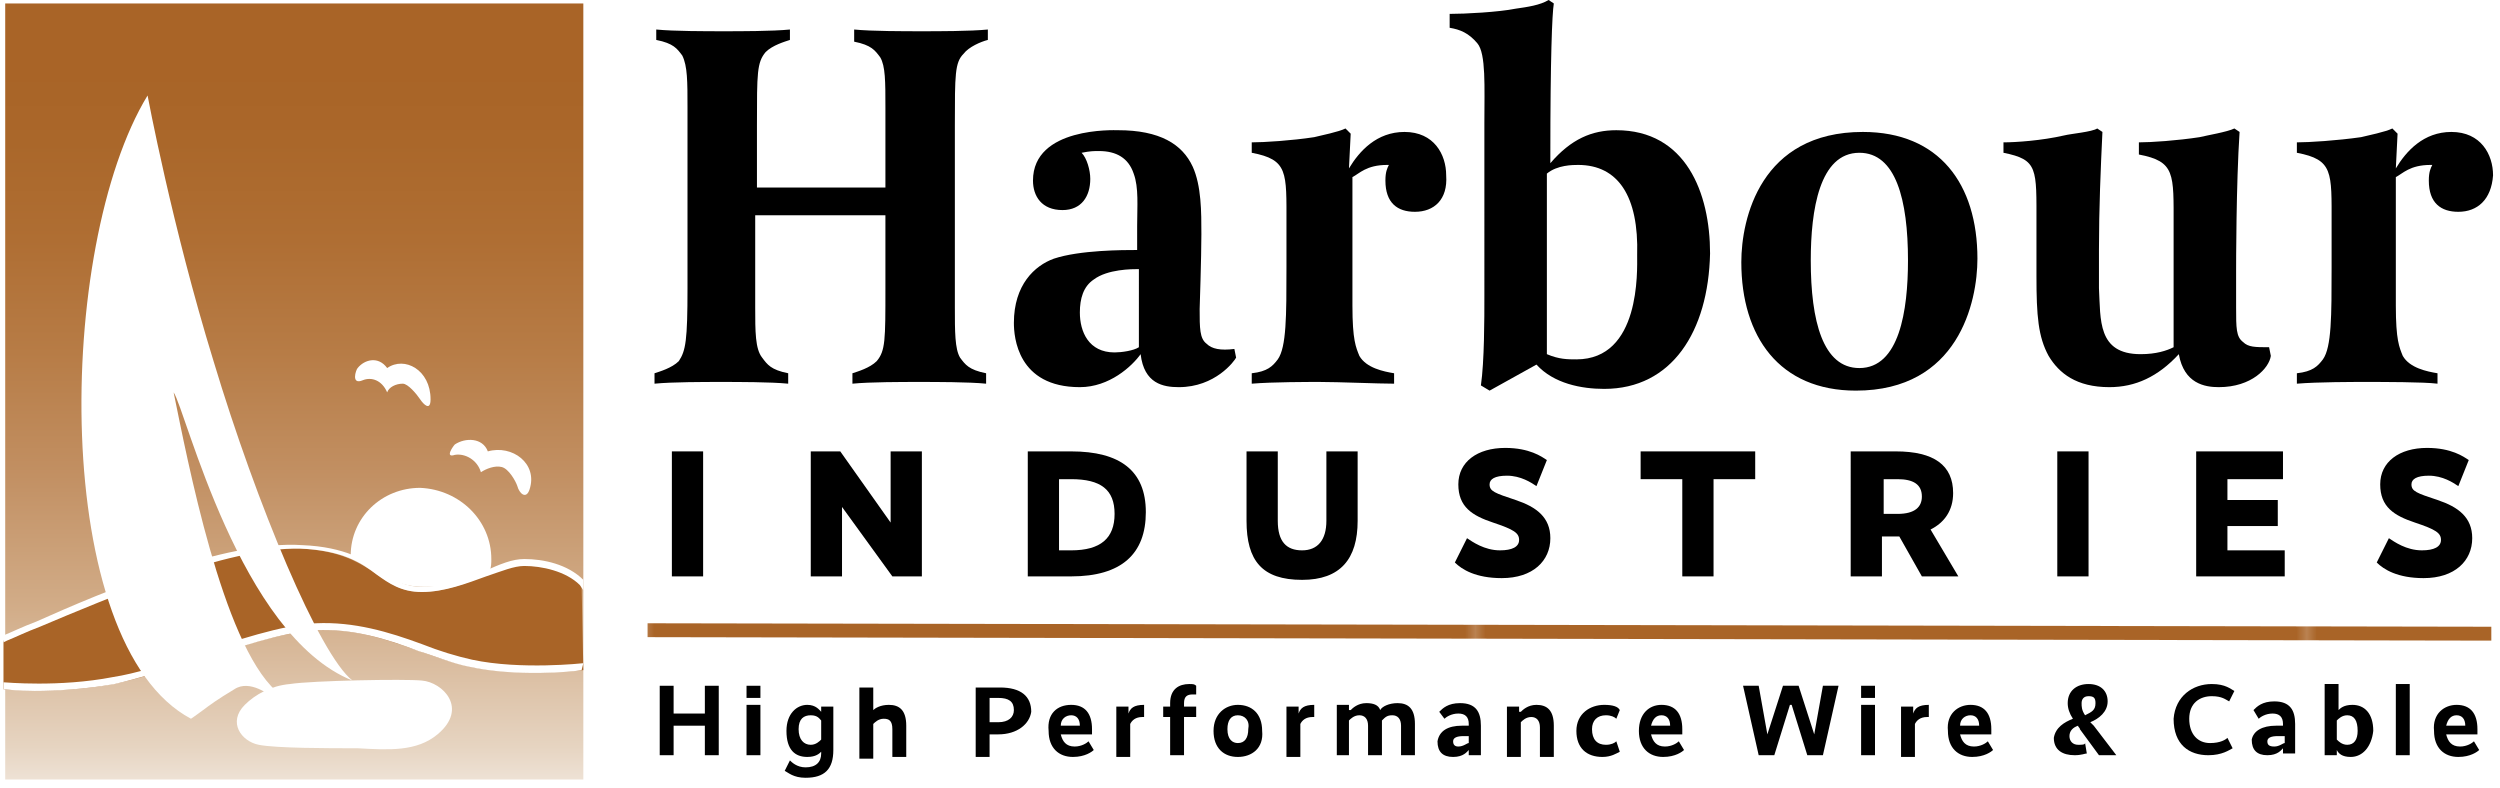 <?xml version="1.0" encoding="utf-8"?>
<!-- Generator: Adobe Illustrator 23.1.0, SVG Export Plug-In . SVG Version: 6.00 Build 0)  -->
<svg version="1.1" id="Layer_1" xmlns="http://www.w3.org/2000/svg" xmlns:xlink="http://www.w3.org/1999/xlink" x="0px" y="0px"
	 viewBox="0 0 144 45.4" style="enable-background:new 0 0 144 45.4;" xml:space="preserve">
<style type="text/css">
	.st0{fill:none;}
	.st1{fill:#A96427;}
	.st2{clip-path:url(#SVGID_2_);fill:url(#SVGID_3_);}
	.st3{fill:#FFFFFF;}
	.st4{fill:url(#SVGID_4_);}
</style>
<pattern  width="81.8" height="93" patternUnits="userSpaceOnUse" id="Unnamed_Pattern" viewBox="0 -93 81.8 93" style="overflow:visible;">
	<g>
		<rect y="-93" class="st0" width="81.8" height="93"/>
		<rect y="-93" class="st1" width="81.8" height="93"/>
	</g>
</pattern>
<g>
	<g>
		<g>
			<defs>
				<rect id="SVGID_1_" x="0.3" y="0.2" width="33.3" height="44.7"/>
			</defs>
			<clipPath id="SVGID_2_">
				<use xlink:href="#SVGID_1_"  style="overflow:visible;"/>
			</clipPath>
			
				<linearGradient id="SVGID_3_" gradientUnits="userSpaceOnUse" x1="-239.333" y1="416.19" x2="-238.476" y2="416.19" gradientTransform="matrix(0 -52.085 -52.085 0 21694.1 -12416.685)">
				<stop  offset="0" style="stop-color:#FFFFFF"/>
				<stop  offset="0.133" style="stop-color:#E6D4C1"/>
				<stop  offset="0.309" style="stop-color:#D2AD89"/>
				<stop  offset="0.48" style="stop-color:#C29063"/>
				<stop  offset="0.638" style="stop-color:#B77C46"/>
				<stop  offset="0.782" style="stop-color:#AF6E33"/>
				<stop  offset="0.908" style="stop-color:#AA672A"/>
				<stop  offset="1" style="stop-color:#A96427"/>
				<stop  offset="1" style="stop-color:#A96427"/>
			</linearGradient>
			<rect x="0.3" y="0.2" class="st2" width="33.3" height="44.7"/>
		</g>
		<g>
			<path class="st1" d="M33.5,33.7c-0.8-0.8-2.3-1.2-3.3-1.2c-1.4,0-3.6,1.6-5.9,1.6c-2.5,0-2.7-2.3-7-2.5c-5.2-0.2-14.3,4.2-17,5.3
				l-0.1,0v2.8c0,0,3.2,0.3,6.3-0.3c3.2-0.6,8.4-2.9,11.7-3.1c3.3-0.2,6.1,1.5,8.9,2.1c2.8,0.6,6.5,0.2,6.5,0.2L33.5,33.7L33.5,33.7
				z"/>
		</g>
		<g>
			<path class="st3" d="M28.3,32.2c0,0.2,0,0.5-0.1,0.7c-0.1,0.2-1,0.4-1.4,0.5c-0.7,0.3-1,0.4-2.4,0.4c-1.4,0-2.2-0.6-2.9-1.1
				c-0.4-0.3-1.3-0.7-1.3-0.7c0-2.2,1.8-3.9,4-3.9C26.5,28.2,28.3,30,28.3,32.2"/>
			<path class="st3" d="M14.1,40.6c0.6-0.6,1.5-1.1,2.6-1.2c1.3-0.2,6.6-0.3,7.6-0.2c1.2,0.1,2.7,1.6,0.9,3.1
				c-1.2,1-2.8,0.9-4.6,0.8c-1.7,0-4.7,0-5.7-0.2C13.9,42.7,13.1,41.6,14.1,40.6"/>
			<path class="st3" d="M20.6,21.2c0.4-0.5,1.2-0.7,1.7,0c1-0.7,2.5,0.1,2.5,1.8c0,0.7-0.4,0.3-0.6,0c-0.2-0.3-0.7-0.9-1-0.9
				c-0.4,0-0.8,0.2-0.9,0.5c-0.3-0.7-0.9-0.9-1.4-0.7C20.2,22.2,20.5,21.3,20.6,21.2"/>
			<path class="st3" d="M8.5,5.5c0,0,1.4,7.5,3.8,15.3c2.5,8.3,6.1,16.9,8,18.4c-6.5-2.6-9.6-15.6-10.3-16.6
				c0.8,3.9,2.8,14.4,5.9,17.2l-0.3,0.3c0,0-1.2-1-2.1-0.4c-1,0.6-1.4,0.9-1.8,1.2c-0.4,0.3-0.7,0.5-0.7,0.5
				C2.9,37.1,3.2,14.2,8.5,5.5"/>
			<path d="M55.5,3.1C55,3.6,55,4.3,55,7.2v10.5c0,1.4,0,2.4,0.3,2.9c0.3,0.4,0.5,0.7,1.5,0.9v0.6c-1-0.1-2.9-0.1-3.9-0.1
				c-0.9,0-2.8,0-3.8,0.1v-0.6c0.3-0.1,1-0.3,1.4-0.7c0.5-0.6,0.5-1.2,0.5-4.2v-4.2h-7.5v5.3c0,1.4,0,2.4,0.4,2.9
				c0.3,0.4,0.5,0.7,1.5,0.9v0.6c-1-0.1-2.9-0.1-3.9-0.1c-0.9,0-2.8,0-3.8,0.1v-0.6c0.3-0.1,1-0.3,1.4-0.7c0.4-0.6,0.5-1.2,0.5-4.2
				V6.2c0-1.5,0-2.4-0.3-3c-0.3-0.4-0.5-0.7-1.5-0.9V1.7c1,0.1,2.9,0.1,3.9,0.1c0.9,0,2.8,0,3.8-0.1v0.6c-0.3,0.1-1,0.3-1.4,0.7
				c-0.5,0.6-0.5,1.2-0.5,4.2v3.6H51V6.2c0-1.5,0-2.4-0.3-2.9c-0.3-0.4-0.5-0.7-1.5-0.9V1.7c1,0.1,2.9,0.1,3.9,0.1
				c0.9,0,2.8,0,3.8-0.1v0.6C56.5,2.4,55.8,2.7,55.5,3.1"/>
			<path d="M67.9,22.3c-0.9,0-2-0.2-2.2-1.9c-0.5,0.7-1.8,1.9-3.5,1.9c-3.6,0-3.8-2.9-3.8-3.7c0-2.2,1.2-3.3,2.3-3.7
				c1.5-0.5,4-0.5,4.8-0.5V13c0-1.1,0.1-2.2-0.2-3c-0.3-0.9-1-1.3-2-1.3c-0.3,0-0.5,0-1,0.1c0.3,0.3,0.5,1,0.5,1.5
				c0,1-0.5,1.8-1.6,1.8c-1.2,0-1.7-0.8-1.7-1.7c0-3.1,4.7-2.9,4.9-2.9c2.4,0,3.7,0.8,4.3,2.1c0.5,1.1,0.5,2.6,0.5,3.9
				c0,1.3-0.1,4.3-0.1,4.3c0,1.1,0,1.7,0.4,2c0.3,0.3,0.8,0.4,1.6,0.3l0.1,0.5C71.1,20.8,70,22.3,67.9,22.3 M65.6,15.5
				c-0.4,0-1.8,0-2.6,0.6c-0.6,0.4-0.8,1.1-0.8,1.9c0,1.1,0.5,2.3,2,2.3c0.4,0,1.1-0.1,1.4-0.3V15.5z"/>
			<path d="M81.5,12.2c-1,0-1.7-0.5-1.7-1.8c0-0.5,0.1-0.7,0.2-0.9h-0.1c-1.2,0-1.6,0.5-2,0.7v7.4c0,2,0.2,2.4,0.4,2.9
				c0.4,0.7,1.4,0.9,2,1v0.6C79.4,22.1,77.1,22,76,22c-0.6,0-2.7,0-3.9,0.1v-0.6c0.9-0.1,1.2-0.4,1.5-0.8c0.5-0.7,0.5-2.5,0.5-5.3
				v-2.5c0-3,0.1-3.7-2-4.1V8.2c0.7,0,2.3-0.1,3.6-0.3c0.4-0.1,1.4-0.3,1.8-0.5l0.3,0.3l-0.1,2c0.6-1,1.6-2.1,3.2-2.1
				c1.7,0,2.4,1.3,2.4,2.5C83.4,11.5,82.6,12.2,81.5,12.2"/>
			<path d="M92.4,22.4c-1.3,0-2.9-0.3-3.9-1.4l-2.7,1.5l-0.5-0.3c0.2-1.4,0.2-3.8,0.2-5.2V7.1c0-2.1,0.1-4-0.4-4.6
				c-0.5-0.6-1-0.8-1.6-0.9V0.8c0.9,0,2.8-0.1,3.8-0.3c0.7-0.1,1.4-0.2,1.9-0.5l0.3,0.2c-0.1,0.6-0.2,3.2-0.2,8.7v0.5
				c1.2-1.4,2.4-1.9,3.8-1.9c4,0,5.4,3.6,5.4,7.1C98.4,19.1,96.3,22.4,92.4,22.4 M90.9,9.5c-0.3,0-1.2,0-1.8,0.5v10.4
				c0.7,0.3,1.2,0.3,1.7,0.3c3.7,0,3.5-5.1,3.5-6C94.4,11.3,93.2,9.5,90.9,9.5"/>
			<path d="M106.9,22.5c-4.4,0-6.6-3.1-6.6-7.4c0-2.5,1.1-7.5,7-7.5c4.4,0,6.6,3,6.6,7.3C113.9,17.4,112.8,22.5,106.9,22.5
				 M107.1,8.8c-2.3,0-2.8,3.3-2.8,6.2c0,3.5,0.7,6.2,2.8,6.2c2.3,0,2.8-3.3,2.8-6.2C109.9,11.5,109.2,8.8,107.1,8.8"/>
			<path d="M127.8,22.3c-0.8,0-2-0.2-2.3-1.9c-1.2,1.3-2.5,1.9-4,1.9c-1.9,0-2.9-0.8-3.5-1.8c-0.6-1.1-0.7-2.3-0.7-4.6v-3
				c0-3.2,0.1-3.7-1.9-4.1V8.2c0.7,0,2.2-0.1,3.5-0.4c0.4-0.1,1.6-0.2,1.9-0.4l0.3,0.2c-0.1,2.1-0.2,4.4-0.2,6.8c0,0.9,0,1.6,0,2.2
				c0.1,1.8-0.1,3.8,2.4,3.8c0.9,0,1.5-0.2,1.9-0.4v-7c0-3,0.1-3.7-2-4.1V8.2c0.7,0,2.2-0.1,3.5-0.3c0.4-0.1,1.6-0.3,2-0.5l0.3,0.2
				c-0.2,3-0.2,7.7-0.2,8v2.1c0,1.2,0,1.7,0.4,2c0.3,0.3,0.7,0.3,1.5,0.3l0.1,0.5C130.7,21.2,129.7,22.3,127.8,22.3"/>
			<path d="M141.6,12.2c-1,0-1.7-0.5-1.7-1.8c0-0.5,0.1-0.7,0.2-0.9h-0.1c-1.2,0-1.6,0.5-2,0.7v7.4c0,2,0.2,2.4,0.4,2.9
				c0.4,0.7,1.4,0.9,2,1v0.6c-0.8-0.1-3.1-0.1-4.2-0.1c-0.6,0-2.7,0-3.9,0.1v-0.6c0.9-0.1,1.2-0.4,1.5-0.8c0.5-0.7,0.5-2.5,0.5-5.3
				v-2.5c0-3,0.1-3.7-2-4.1V8.2c0.7,0,2.3-0.1,3.7-0.3c0.4-0.1,1.4-0.3,1.8-0.5l0.3,0.3l-0.1,2c0.6-1,1.6-2.1,3.2-2.1
				c1.7,0,2.4,1.3,2.4,2.5C143.5,11.5,142.7,12.2,141.6,12.2"/>
			<rect x="38.7" y="26" width="1.8" height="7.2"/>
			<polygon points="53.1,33.2 51.4,33.2 48.5,29.2 48.5,29.2 48.5,33.2 46.7,33.2 46.7,26 48.4,26 51.3,30.1 51.3,30.1 51.3,26 
				53.1,26 			"/>
			<path d="M61.7,33.2h-2.5V26h2.5c2.8,0,4.3,1.1,4.3,3.5C66,31.9,64.6,33.2,61.7,33.2 M61.7,27.6H61v4.1h0.7c1.7,0,2.5-0.7,2.5-2.1
				C64.2,28.2,63.4,27.6,61.7,27.6"/>
			<path d="M78.2,30c0,2.2-1,3.4-3.2,3.4c-2.3,0-3.2-1.1-3.2-3.4V26h1.8v4c0,1.2,0.5,1.7,1.4,1.7c0.9,0,1.4-0.6,1.4-1.7v-4h1.8V30z"
				/>
			<path d="M88.5,28c-0.3-0.2-0.9-0.6-1.7-0.6c-0.7,0-1,0.2-1,0.5c0,0.4,0.3,0.5,1.5,0.9c1.2,0.4,2,1,2,2.2c0,1.3-1,2.3-2.8,2.3
				c-1.5,0-2.3-0.5-2.7-0.9l0.7-1.4c0.3,0.2,1,0.7,1.9,0.7c0.7,0,1.1-0.2,1.1-0.6c0-0.4-0.3-0.6-1.5-1c-1.2-0.4-2-0.9-2-2.2
				c0-1.3,1.1-2.1,2.7-2.1c1.4,0,2.1,0.5,2.4,0.7L88.5,28z"/>
			<polygon points="101.1,27.6 98.7,27.6 98.7,33.2 96.9,33.2 96.9,27.6 94.5,27.6 94.5,26 101.1,26 			"/>
			<path d="M110.7,33.2l-1.3-2.3h-0.2h-0.8v2.3h-1.8V26h2.6c2.2,0,3.3,0.8,3.3,2.4c0,1-0.5,1.7-1.3,2.1l1.6,2.7H110.7z M109.3,27.6
				h-0.8v2h0.8c1,0,1.4-0.4,1.4-1C110.7,27.9,110.2,27.6,109.3,27.6"/>
			<rect x="118.5" y="26" width="1.8" height="7.2"/>
			<polygon points="131.5,27.6 128.3,27.6 128.3,28.8 131.2,28.8 131.2,30.3 128.3,30.3 128.3,31.7 131.6,31.7 131.6,33.2 
				126.5,33.2 126.5,26 131.5,26 			"/>
			<path d="M141.6,28c-0.3-0.2-0.9-0.6-1.7-0.6c-0.7,0-1,0.2-1,0.5c0,0.4,0.3,0.5,1.5,0.9c1.2,0.4,2,1,2,2.2c0,1.3-1,2.3-2.8,2.3
				c-1.5,0-2.3-0.5-2.7-0.9l0.7-1.4c0.3,0.2,1,0.7,1.9,0.7c0.7,0,1.1-0.2,1.1-0.6c0-0.4-0.3-0.6-1.5-1c-1.2-0.4-2-0.9-2-2.2
				c0-1.3,1.1-2.1,2.7-2.1c1.4,0,2.1,0.5,2.4,0.7L141.6,28z"/>
			<pattern  id="SVGID_4_" xlink:href="#Unnamed_Pattern" patternTransform="matrix(0.584 0 0 -0.584 -728.821 -1261.096)">
			</pattern>
			<polygon class="st4" points="143.5,36.9 37.3,36.7 37.3,35.9 143.5,36.1 			"/>
		</g>
		<g>
			<path class="st3" d="M26.2,25.6c0.6-0.4,1.6-0.4,1.9,0.4c1.4-0.4,2.9,0.7,2.4,2.2c-0.2,0.6-0.6,0.2-0.7-0.2
				c-0.1-0.3-0.5-1-0.9-1.1c-0.4-0.1-0.9,0.1-1.2,0.3c-0.2-0.7-0.9-1.1-1.5-1C25.6,26.4,26.1,25.7,26.2,25.6"/>
			<path class="st3" d="M0.4,36.9c0.5-0.2,1.1-0.5,1.9-0.8c3.8-1.6,10.8-4.6,15-4.5c2.4,0.1,3.5,0.8,4.4,1.5c0.7,0.5,1.4,1,2.6,1
				c1.3,0,2.6-0.5,3.7-0.9c0.9-0.3,1.6-0.6,2.2-0.6c1,0,2.4,0.3,3.2,1.1l0.2,0.3v-0.6c-0.9-0.9-2.3-1.2-3.4-1.2
				c-0.7,0-1.4,0.3-2.3,0.7c-1.1,0.4-2.3,0.9-3.6,0.9c-1,0-1.6-0.4-2.3-0.9c-0.9-0.6-2.1-1.4-4.6-1.5C13,31.1,5.9,34.1,2.1,35.8
				c-0.8,0.3-1.4,0.6-1.9,0.8c0,0,0,0,0,0V37L0.4,36.9z"/>
			<path class="st3" d="M33.6,38.2c0,0-3.6,0.4-6.4-0.2c-0.9-0.2-1.9-0.5-2.9-0.9c-1.9-0.7-3.9-1.3-6.1-1.2c-2,0.1-4.6,1-7.1,1.8
				c-1.7,0.6-3.3,1.1-4.6,1.3c-3.1,0.6-6.2,0.3-6.3,0.3h0l0,0v0.4c0.1,0,0.8,0.1,1.8,0.1c1.2,0,2.9-0.1,4.6-0.4
				c1.3-0.3,2.9-0.8,4.6-1.3c2.5-0.8,5.1-1.7,7-1.8c2.1-0.1,4.1,0.5,5.9,1.2c1,0.3,1.9,0.7,2.9,0.9c2.7,0.6,6,0.3,6.5,0.2L33.6,38.2
				L33.6,38.2z"/>
		</g>
		<g>
			<polygon points="41.4,43.5 40.6,43.5 40.6,41.8 38.8,41.8 38.8,43.5 38,43.5 38,39.5 38.8,39.5 38.8,41.1 40.6,41.1 40.6,39.5 
				41.4,39.5 			"/>
			<path d="M43.8,40.2H43v-0.7h0.8V40.2z M43.8,43.5H43v-2.9h0.8V43.5z"/>
			<path d="M48,43.2c0,1.1-0.5,1.6-1.6,1.6c-0.7,0-1-0.3-1.2-0.4l0.3-0.6c0.1,0.1,0.4,0.4,0.9,0.4c0.6,0,0.9-0.3,0.9-0.8v-0.1h0
				c-0.1,0.1-0.3,0.3-0.8,0.3c-0.7,0-1.2-0.4-1.2-1.5c0-1,0.6-1.5,1.2-1.5c0.5,0,0.7,0.3,0.8,0.4h0v-0.3H48V43.2z M46.7,42.9
				c0.3,0,0.5-0.2,0.6-0.3v-1.1c-0.1-0.1-0.2-0.3-0.6-0.3c-0.4,0-0.7,0.2-0.7,0.8C46,42.6,46.3,42.9,46.7,42.9"/>
			<path d="M50.3,40.9L50.3,40.9c0.1-0.1,0.4-0.3,0.9-0.3c0.6,0,1,0.3,1,1.2v1.8h-0.8v-1.6c0-0.5-0.2-0.6-0.5-0.6
				c-0.3,0-0.5,0.2-0.6,0.3v2h-0.8v-4.1h0.8V40.9z"/>
			<path d="M57.5,42.3H57v1.3h-0.8v-4h1.4c1.2,0,1.8,0.5,1.8,1.4C59.3,41.7,58.6,42.3,57.5,42.3 M57.5,40.2H57v1.4h0.5
				c0.6,0,0.9-0.3,0.9-0.7C58.4,40.4,58.1,40.2,57.5,40.2"/>
			<path d="M61.7,40.6c0.8,0,1.2,0.5,1.2,1.4v0.3h-1.8c0.1,0.4,0.3,0.7,0.8,0.7c0.4,0,0.7-0.2,0.8-0.3l0.3,0.5
				c-0.1,0.1-0.5,0.4-1.2,0.4c-0.8,0-1.4-0.5-1.4-1.5C60.3,41.1,60.9,40.6,61.7,40.6 M61.1,41.8h1.1c0-0.4-0.2-0.6-0.5-0.6
				C61.4,41.2,61.1,41.4,61.1,41.8"/>
			<path d="M66,41.3c0,0-0.1,0-0.2,0c-0.4,0-0.6,0.2-0.7,0.4v1.9h-0.8v-2.9H65v0.4h0c0.1-0.3,0.3-0.5,0.9-0.5V41.3z"/>
			<path d="M68.9,41.3h-0.7v2.2h-0.8v-2.2H67v-0.6h0.4v-0.2c0-0.8,0.5-1.1,1.1-1.1c0.2,0,0.3,0,0.4,0.1V40c0,0-0.1,0-0.2,0
				c-0.3,0-0.5,0.1-0.5,0.5v0.2h0.7V41.3z"/>
			<path d="M71.3,43.6c-0.8,0-1.4-0.5-1.4-1.5c0-1,0.7-1.5,1.4-1.5c0.8,0,1.4,0.5,1.4,1.5C72.8,43.1,72.1,43.6,71.3,43.6 M71.3,41.2
				c-0.4,0-0.6,0.3-0.6,0.8c0,0.6,0.3,0.8,0.6,0.8c0.4,0,0.6-0.3,0.6-0.8C72,41.5,71.7,41.2,71.3,41.2"/>
			<path d="M75.8,41.3c0,0-0.1,0-0.2,0c-0.4,0-0.6,0.2-0.7,0.4v1.9h-0.8v-2.9h0.7v0.4h0c0.1-0.3,0.3-0.5,0.9-0.5V41.3z"/>
			<path d="M77.8,40.9L77.8,40.9c0.1-0.1,0.4-0.4,0.9-0.4c0.4,0,0.7,0.1,0.8,0.4c0.1-0.2,0.5-0.4,1-0.4c0.6,0,1,0.3,1,1.2v1.8h-0.8
				v-1.7c0-0.4-0.2-0.6-0.5-0.6c-0.3,0-0.4,0.1-0.6,0.3c0,0.1,0,0.2,0,0.2v1.8h-0.8v-1.7c0-0.4-0.2-0.6-0.5-0.6
				c-0.3,0-0.5,0.2-0.6,0.3v2H77v-2.9h0.7V40.9z"/>
			<path d="M84.2,41.8c0.2,0,0.3,0,0.4,0v-0.1c0-0.4-0.2-0.6-0.6-0.6c-0.4,0-0.7,0.2-0.8,0.3L82.9,41c0.2-0.2,0.5-0.5,1.2-0.5
				c0.9,0,1.2,0.5,1.2,1.3v1.7h-0.7v-0.3h0c-0.1,0.1-0.3,0.4-0.9,0.4c-0.6,0-0.9-0.3-0.9-0.9C82.9,42.1,83.4,41.8,84.2,41.8 M84,43
				c0.3,0,0.5-0.2,0.6-0.2v-0.4c-0.1,0-0.2,0-0.3,0c-0.4,0-0.6,0.1-0.6,0.3C83.7,42.9,83.8,43,84,43"/>
			<path d="M87.6,41L87.6,41c0.1-0.1,0.4-0.4,0.9-0.4c0.6,0,1,0.3,1,1.2v1.8h-0.8v-1.7c0-0.4-0.2-0.6-0.5-0.6
				c-0.3,0-0.5,0.2-0.6,0.3v2h-0.8v-2.9h0.7V41z"/>
			<path d="M93.1,41.4c-0.1-0.1-0.3-0.2-0.6-0.2c-0.5,0-0.8,0.3-0.8,0.8c0,0.6,0.3,0.9,0.8,0.9c0.3,0,0.5-0.1,0.6-0.2l0.2,0.6
				c-0.2,0.1-0.5,0.3-1,0.3c-0.9,0-1.5-0.5-1.5-1.5c0-1,0.8-1.5,1.6-1.5c0.5,0,0.8,0.1,0.9,0.3L93.1,41.4z"/>
			<path d="M95.7,40.6c0.8,0,1.2,0.5,1.2,1.4v0.3h-1.8c0.1,0.4,0.3,0.7,0.8,0.7c0.4,0,0.7-0.2,0.8-0.3l0.3,0.5
				c-0.1,0.1-0.5,0.4-1.2,0.4c-0.8,0-1.4-0.5-1.4-1.5C94.4,41.1,95,40.6,95.7,40.6 M95.1,41.8h1.1c0-0.4-0.2-0.6-0.5-0.6
				C95.4,41.2,95.2,41.4,95.1,41.8"/>
			<polygon points="105,43.5 104.1,43.5 103.2,40.6 103.1,40.6 102.2,43.5 101.3,43.5 100.4,39.5 101.3,39.5 101.8,42.3 101.8,42.3 
				102.7,39.5 103.6,39.5 104.5,42.3 104.5,42.3 105,39.5 105.9,39.5 			"/>
			<path d="M108,40.2h-0.8v-0.7h0.8V40.2z M108,43.5h-0.8v-2.9h0.8V43.5z"/>
			<path d="M111.2,41.3c0,0-0.1,0-0.2,0c-0.4,0-0.6,0.2-0.7,0.4v1.9h-0.8v-2.9h0.7v0.4h0c0.1-0.3,0.3-0.5,0.9-0.5V41.3z"/>
			<path d="M113.5,40.6c0.8,0,1.2,0.5,1.2,1.4v0.3h-1.8c0.1,0.4,0.3,0.7,0.8,0.7c0.4,0,0.7-0.2,0.8-0.3l0.3,0.5
				c-0.1,0.1-0.5,0.4-1.2,0.4c-0.8,0-1.4-0.5-1.4-1.5C112.1,41.1,112.8,40.6,113.5,40.6 M112.9,41.8h1.1c0-0.4-0.2-0.6-0.5-0.6
				C113.2,41.2,112.9,41.4,112.9,41.8"/>
			<path d="M119.4,41.4c-0.2-0.3-0.3-0.6-0.3-0.9c0-0.7,0.5-1.1,1.2-1.1c0.7,0,1.1,0.4,1.1,1c0,0.6-0.5,1-1,1.2
				c0.1,0.1,0.1,0.1,0.2,0.2l1.3,1.7h-1l-1.1-1.5c0-0.1-0.1-0.1-0.1-0.2c-0.3,0.1-0.5,0.3-0.5,0.6c0,0.3,0.2,0.5,0.5,0.5
				c0.2,0,0.4,0,0.4-0.1l0.1,0.6c-0.1,0-0.3,0.1-0.7,0.1c-0.7,0-1.2-0.3-1.2-1C118.4,41.9,118.9,41.6,119.4,41.4 M120.1,41.2
				c0.4-0.2,0.6-0.3,0.6-0.7c0-0.3-0.1-0.4-0.4-0.4c-0.3,0-0.4,0.2-0.4,0.4C119.9,40.7,119.9,40.9,120.1,41.2"/>
			<path d="M127.4,39.4c0.8,0,1.1,0.3,1.3,0.4l-0.3,0.6c-0.2-0.1-0.4-0.3-1-0.3c-0.7,0-1.3,0.4-1.3,1.3c0,0.9,0.5,1.4,1.2,1.4
				c0.6,0,0.9-0.2,1-0.3l0.3,0.6c-0.2,0.1-0.6,0.4-1.4,0.4c-1.1,0-2-0.6-2-2.1C125.3,40.1,126.3,39.4,127.4,39.4"/>
			<path d="M131.1,41.8c0.2,0,0.3,0,0.4,0v-0.1c0-0.4-0.2-0.6-0.6-0.6c-0.4,0-0.7,0.2-0.8,0.3l-0.3-0.5c0.2-0.2,0.5-0.5,1.2-0.5
				c0.9,0,1.2,0.5,1.2,1.3v1.7h-0.7v-0.3h0c-0.1,0.1-0.3,0.4-0.9,0.4c-0.6,0-0.9-0.3-0.9-0.9C129.8,42.1,130.3,41.8,131.1,41.8
				 M131,43c0.3,0,0.5-0.2,0.6-0.2v-0.4c-0.1,0-0.2,0-0.4,0c-0.4,0-0.6,0.1-0.6,0.3C130.6,42.9,130.7,43,131,43"/>
			<path d="M135.4,43.6c-0.5,0-0.7-0.2-0.8-0.4h0v0.3h-0.7v-4.1h0.8v1.5h0c0.1-0.1,0.3-0.3,0.8-0.3c0.7,0,1.2,0.5,1.2,1.5
				C136.6,43,136.1,43.6,135.4,43.6 M135.2,41.2c-0.3,0-0.5,0.2-0.6,0.3v1.1c0.1,0.1,0.3,0.3,0.6,0.3c0.4,0,0.6-0.3,0.6-0.8
				C135.8,41.5,135.6,41.2,135.2,41.2"/>
			<rect x="138" y="39.4" width="0.8" height="4.1"/>
			<path d="M141.5,40.6c0.8,0,1.2,0.5,1.2,1.4v0.3h-1.8c0.1,0.4,0.3,0.7,0.8,0.7c0.4,0,0.7-0.2,0.8-0.3l0.3,0.5
				c-0.1,0.1-0.5,0.4-1.2,0.4c-0.8,0-1.4-0.5-1.4-1.5C140.1,41.1,140.8,40.6,141.5,40.6 M140.9,41.8h1.1c0-0.4-0.2-0.6-0.5-0.6
				C141.2,41.2,141,41.4,140.9,41.8"/>
		</g>
	</g>
</g>
</svg>
